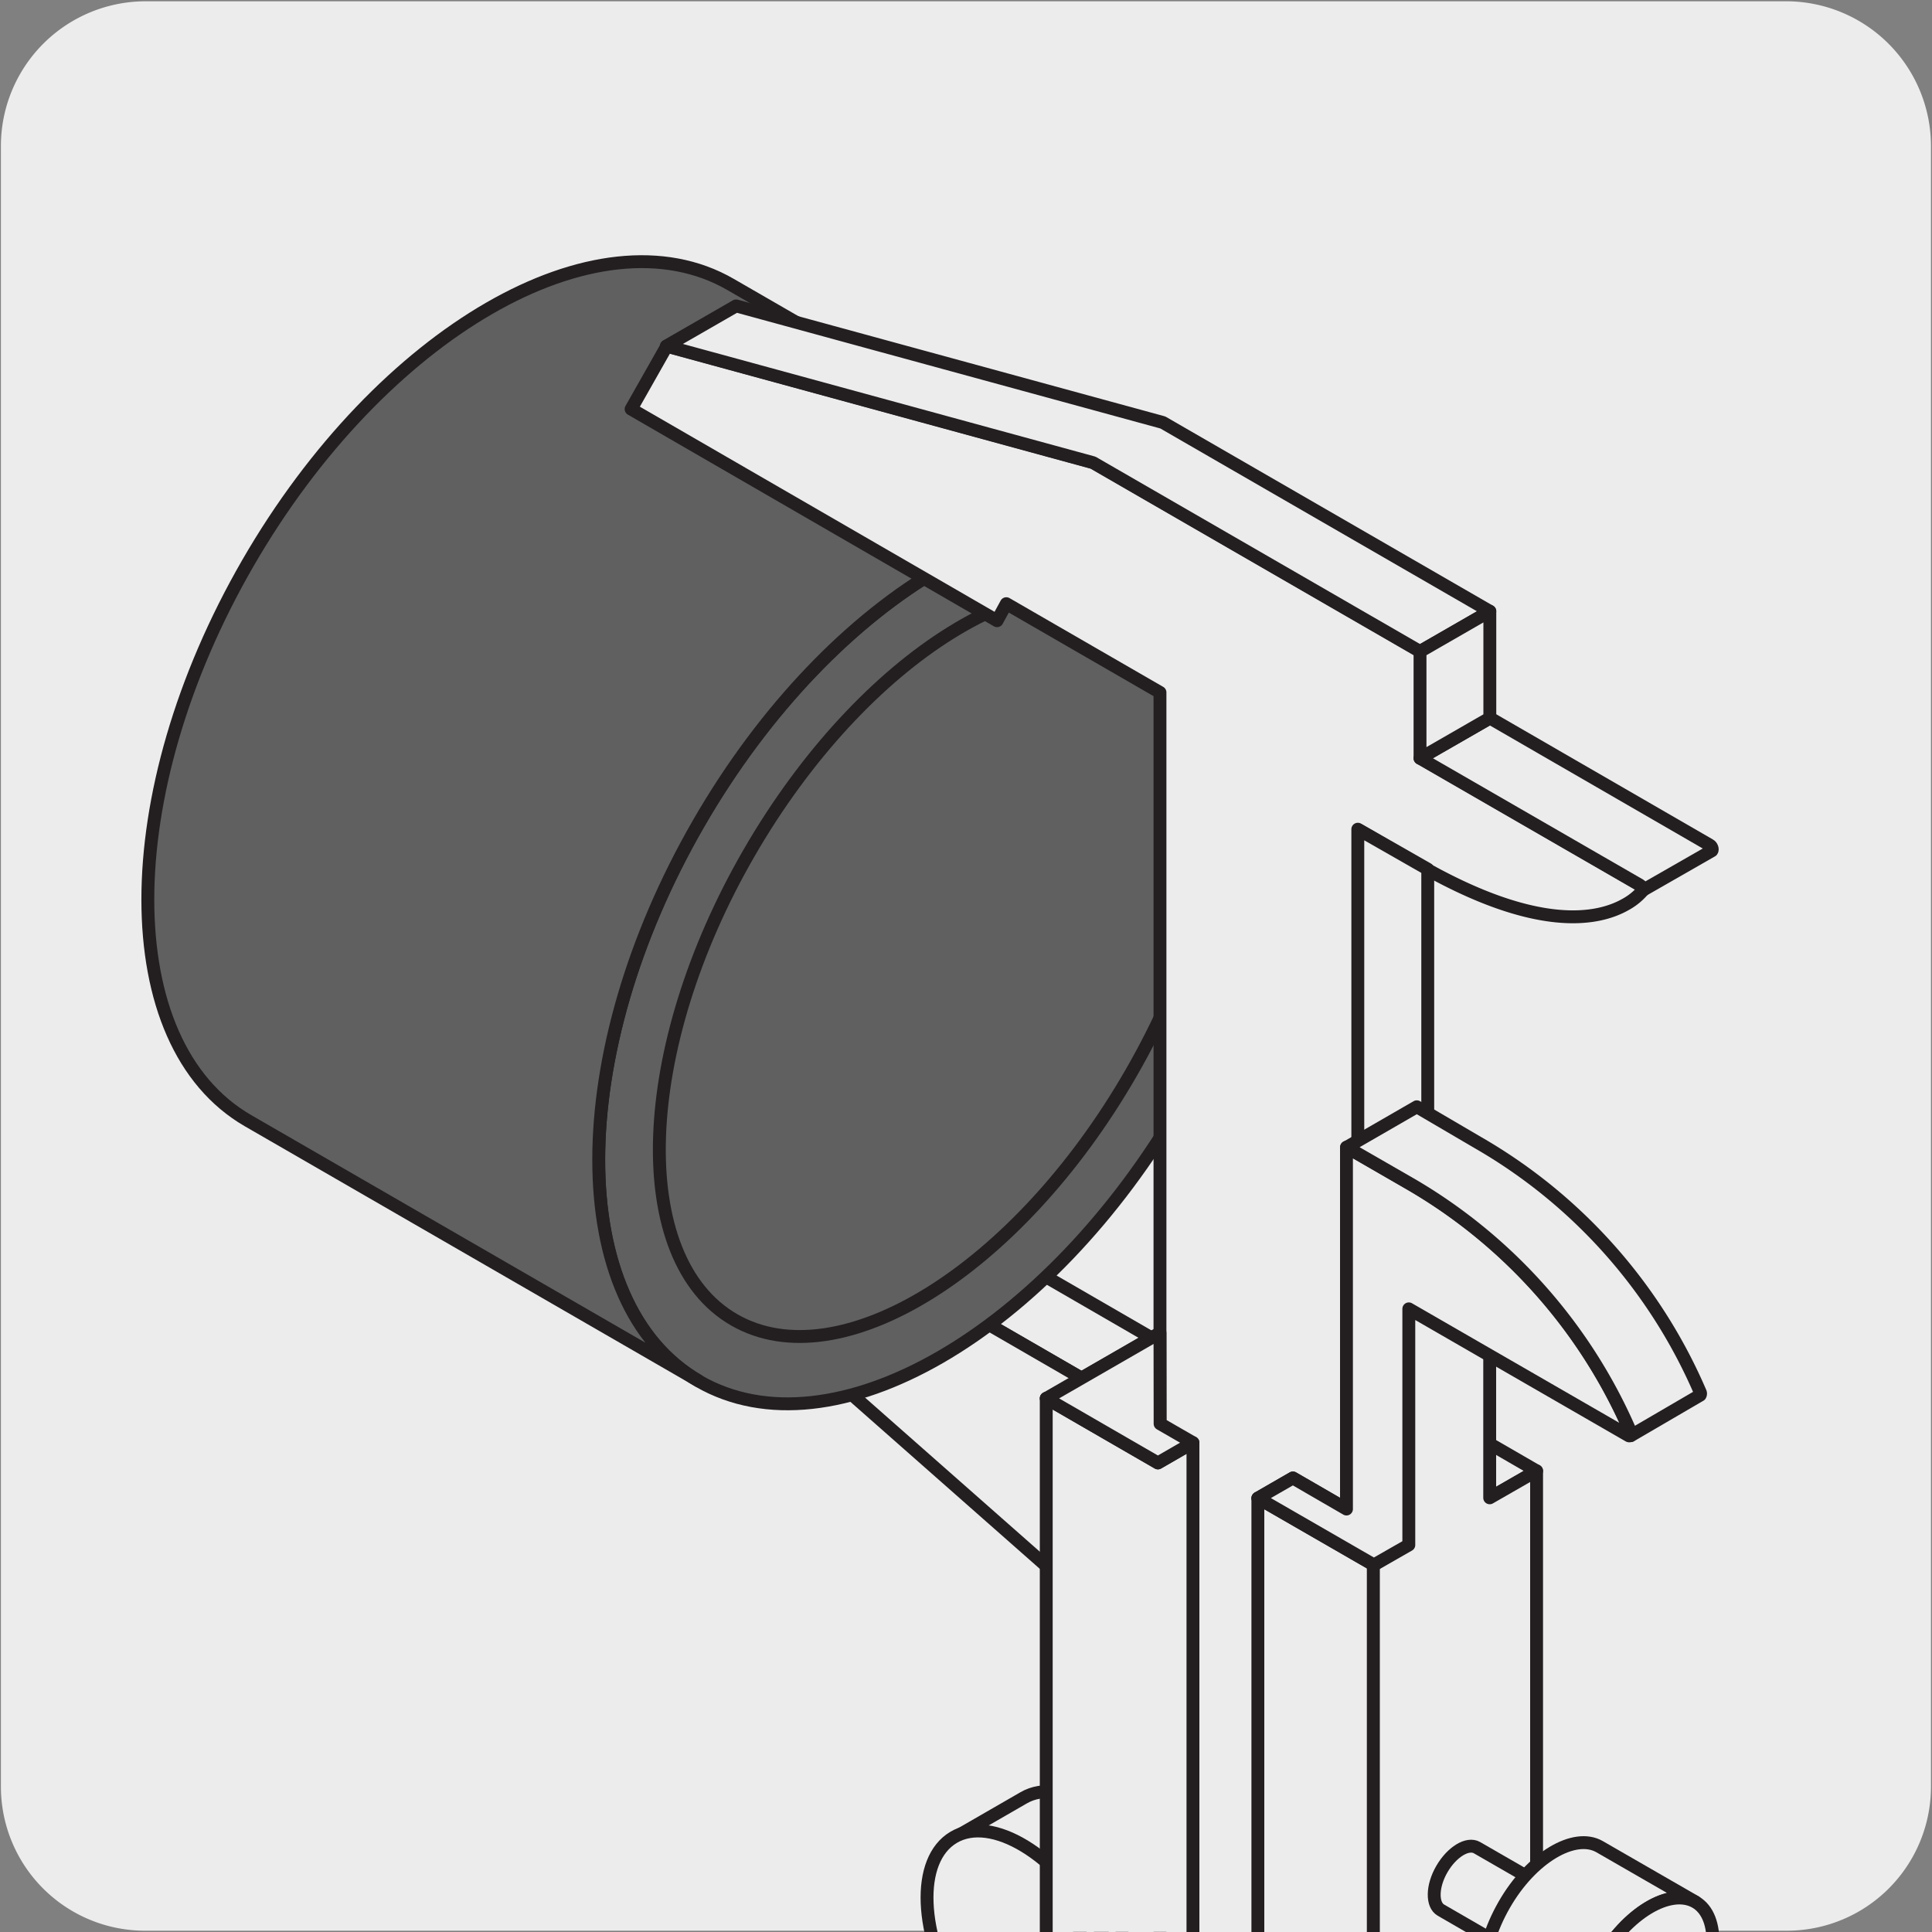 <svg xmlns="http://www.w3.org/2000/svg" xmlns:xlink="http://www.w3.org/1999/xlink" viewBox="0 0 150 150"><rect x="0" y="0" width="150" height="150" fill="#808080" stroke="none"/><defs><style>.cls-1,.cls-3,.cls-6{fill:none;}.cls-2{fill:#edecec;}.cls-3,.cls-6{stroke:#231f20;}.cls-3{stroke-linecap:round;stroke-linejoin:round;}.cls-4{fill:#606060;}.cls-5{clip-path:url(#clip-path);}.cls-6{stroke-miterlimit:10;}.cls-7{clip-path:url(#clip-path-8);}.cls-8{clip-path:url(#clip-path-9);}</style><clipPath id="clip-path"><rect class="cls-1" x="6.11" y="15" width="137.78" height="135"/></clipPath><clipPath id="clip-path-8"><rect class="cls-1" x="-165" width="145" height="145"/></clipPath><clipPath id="clip-path-9"><rect class="cls-1" x="-167.69" y="-0.64" width="147.76" height="145.64"/></clipPath></defs><title>21455-01</title><g id="Capa_2" data-name="Capa 2"><path class="cls-2" d="M11.32.1H138.64a11.25,11.25,0,0,1,11.28,11.21v127.4a11.19,11.19,0,0,1-11.2,11.19H11.27A11.19,11.19,0,0,1,.07,138.71h0V11.34A11.24,11.24,0,0,1,11.32.1Z"/></g><g id="Capa_3" data-name="Capa 3"><polygon class="cls-2" points="52.02 82.25 46.59 85.39 83.97 107 89.4 103.87 52.02 82.25"/><polygon class="cls-3" points="52.02 82.25 46.59 85.39 83.97 107 89.4 103.87 52.02 82.25"/><polygon class="cls-2" points="46.59 85.39 49.36 93.48 82.49 122.69 83.97 107 46.59 85.39"/><polygon class="cls-3" points="46.59 85.39 49.36 93.48 82.49 122.69 83.97 107 46.59 85.39"/><path class="cls-4" d="M91.74,85.59C81.39,103.52,64.6,113.2,54.25,107.23s-10.36-25.35,0-43.29S81.39,36.32,91.74,42.3s10.35,25.36,0,43.29"/><path class="cls-3" d="M91.74,85.59C81.39,103.52,64.6,113.2,54.25,107.23s-10.36-25.35,0-43.29S81.39,36.32,91.74,42.3,102.09,67.66,91.74,85.59Z"/><path class="cls-4" d="M87.81,83.32C79,98.62,65.18,107.19,57,102.47s-7.66-21,1.17-36.27S80.8,42.33,89,47.06s7.66,21-1.18,36.26"/><path class="cls-3" d="M87.81,83.32C79,98.62,65.18,107.19,57,102.47s-7.66-21,1.17-36.27S80.8,42.33,89,47.06,96.65,68,87.81,83.32Z"/><g class="cls-5"><path class="cls-4" d="M56.73,22.09c-10.35-6-27.14,3.71-37.49,21.64S8.89,81,19.24,87l35,20.21c-10.34-6-10.34-25.36,0-43.29S81.38,36.32,91.74,42.3Z"/><path class="cls-3" d="M56.73,22.09c-10.35-6-27.14,3.71-37.49,21.64S8.89,81,19.24,87l35,20.21c-10.34-6-10.34-25.36,0-43.29S81.38,36.32,91.74,42.3Z"/><path class="cls-2" d="M90.94,159.43c3-1.7,2.87-7.57-.29-13.06s-8.23-8.5-11.17-6.79l-5.41,3.12c3-1.71,8,1.3,11.16,6.79s3.25,11.37.31,13.07Z"/><path class="cls-3" d="M90.94,159.43c3-1.7,2.87-7.57-.29-13.06s-8.23-8.5-11.17-6.79l-5.41,3.12c3-1.71,8,1.3,11.16,6.79s3.25,11.37.31,13.07Z"/><path class="cls-2" d="M85.53,162.56c-3,1.7-7.81-1.42-11-6.91s-3.44-11.25-.49-13,8,1.3,11.17,6.79,3.24,11.36.29,13.07"/><path class="cls-3" d="M85.53,162.56c-3,1.7-7.81-1.42-11-6.91s-3.44-11.25-.49-13,8,1.3,11.17,6.79S88.48,160.85,85.53,162.56Z"/></g><line class="cls-3" x1="81.24" y1="108.57" x2="89.91" y2="113.58"/><g class="cls-5"><path class="cls-6" d="M90.29,148.31c-3.76-2.16-6.79-.41-6.79,3.92A15,15,0,0,0,90.28,164Zm3.61-2.09c-3.74-2.17-6.79-.41-6.79,3.92A15,15,0,0,0,93.9,161.9Z"/><path class="cls-2" d="M90.06,300.23V53.76L78.13,46.87l-.72,1.32L49,31.76l2.77-4.89,33.14,9.05,25.39,14.66v8.29l17.07,9.85c.15.09.25.35.16.44a4.77,4.77,0,0,1-1.32,1.06c-2.14,1.22-6.85,2.17-15.91-3l-4.82-2.79V309.1Z"/><path class="cls-3" d="M90.06,300.23V53.76L78.13,46.87l-.72,1.32L49,31.76l2.77-4.89,33.14,9.05,25.39,14.66v8.29l17.07,9.85c.15.09.25.35.16.44a4.77,4.77,0,0,1-1.32,1.06c-2.14,1.22-6.85,2.17-15.91-3l-4.82-2.79V309.1Z"/></g><path class="cls-2" d="M115.68,55.75l17.06,9.86c.16.08.25.34.17.44l-5.43,3.11c.09-.09,0-.35-.16-.44l-17.07-9.85Z"/><path class="cls-3" d="M115.68,55.75l17.06,9.86c.16.08.25.34.17.44l-5.43,3.11c.09-.09,0-.35-.16-.44l-17.07-9.85Z"/><polygon class="cls-2" points="115.67 47.46 90.28 32.8 57.15 23.75 51.73 26.87 84.86 35.92 110.25 50.58 115.67 47.46"/><polygon class="cls-3" points="115.67 47.46 90.28 32.8 57.15 23.75 51.73 26.87 84.86 35.92 110.25 50.58 115.67 47.46"/><polygon class="cls-2" points="110.25 50.57 110.25 58.87 115.67 55.76 115.67 47.46 110.25 50.57"/><polygon class="cls-3" points="115.67 55.75 115.67 47.46 110.25 50.58 110.25 58.87 115.67 55.75"/><polygon class="cls-2" points="105.42 150 110.86 150 110.86 67.48 105.42 64.37 105.42 150"/><g class="cls-5"><polygon class="cls-3" points="110.85 305.98 110.85 67.48 105.42 64.38 105.42 309.1 110.85 305.98"/></g><polygon class="cls-2" points="119.3 114.2 110.86 109.32 110.86 113.5 104.52 117.14 100.38 114.75 97.66 116.32 106.63 121.5 119.3 114.2"/><polygon class="cls-3" points="119.3 114.2 110.86 109.32 110.86 113.5 104.52 117.14 100.38 114.75 97.66 116.32 106.63 121.5 119.3 114.2"/><polygon class="cls-2" points="97.66 150 106.63 150 106.63 121.49 97.66 116.31 97.66 150"/><g class="cls-5"><polygon class="cls-3" points="97.66 116.32 97.66 181.34 106.63 186.52 106.63 121.49 97.66 116.32"/></g><polygon class="cls-2" points="81.23 123.4 81.23 149.99 92.62 149.99 92.62 112.01 89.9 113.58 81.23 108.58 81.23 123.4"/><g class="cls-5"><polygon class="cls-3" points="89.9 113.58 81.23 108.57 81.23 123.4 81.23 171.85 89.9 176.86 92.62 175.29 92.62 112.01 89.9 113.58"/></g><polygon class="cls-2" points="89.9 113.58 92.62 112.01 90.07 110.54 90.06 103.48 81.23 108.57 89.9 113.58"/><polygon class="cls-3" points="89.9 113.58 92.62 112.01 90.07 110.54 90.06 103.48 81.23 108.57 89.9 113.58"/><polygon class="cls-2" points="109.33 101.63 109.33 119.92 106.63 121.49 106.63 150 119.29 150 119.29 114.2 115.67 116.29 115.67 98 109.33 101.63"/><g class="cls-5"><polygon class="cls-3" points="119.3 114.2 119.3 179.22 106.63 186.51 106.63 121.5 109.33 119.91 109.33 101.63 115.66 98 115.66 116.29 119.3 114.2"/></g><path class="cls-2" d="M100.38,114.75l-2.71,1.56,9,5.19,2.71-1.55V101.62l17.06,9.84c.07.05.12,0,.16,0a.24.24,0,0,0,0-.24,41.09,41.09,0,0,0-17.23-19.36l-4.83-2.79v28.09Z"/><path class="cls-3" d="M100.38,114.75l-2.71,1.56,9,5.19,2.71-1.55V101.62l17.06,9.84c.07.05.12,0,.16,0a.24.24,0,0,0,0-.24,41.09,41.09,0,0,0-17.23-19.36l-4.83-2.79v28.09Z"/><path class="cls-2" d="M132,108.32a.25.25,0,0,0,0-.24,41.1,41.1,0,0,0-17.24-19.36L110,85.93l-5.44,3.14,4.83,2.78a41.1,41.1,0,0,1,17.23,19.37.24.24,0,0,1,0,.24Z"/><path class="cls-3" d="M132,108.32a.25.25,0,0,0,0-.24,41.1,41.1,0,0,0-17.24-19.36L110,85.93l-5.44,3.14,4.83,2.78a41.1,41.1,0,0,1,17.23,19.37.24.24,0,0,1,0,.24Z"/><g class="cls-5"><path class="cls-2" d="M111.87,148.3c-.71-.41-.7-1.85.08-3.19s2-2.07,2.72-1.66l5,2.88c-.72-.42-2,.32-2.73,1.67s-.8,2.77-.07,3.19Z"/><path class="cls-3" d="M111.87,148.3c-.71-.41-.7-1.85.08-3.19s2-2.07,2.72-1.66l5,2.88c-.72-.42-2,.32-2.73,1.67s-.8,2.77-.07,3.19Z"/><path class="cls-2" d="M116.87,151.19c.72.42,1.91-.34,2.68-1.69s.84-2.75.12-3.16-2,.31-2.73,1.66-.79,2.77-.07,3.19"/><path class="cls-3" d="M116.87,151.19c.72.42,1.91-.34,2.68-1.69s.84-2.75.12-3.16-2,.31-2.73,1.66S116.15,150.77,116.87,151.19Z"/><path class="cls-2" d="M116.58,156.59c-2-1.13-1.91-5,.2-8.69s5.47-5.65,7.42-4.52l7.43,4.28c-2-1.13-5.33.87-7.43,4.53s-2.16,7.55-.2,8.69Z"/><path class="cls-3" d="M116.58,156.59c-2-1.13-1.91-5,.2-8.69s5.47-5.65,7.42-4.52l7.43,4.28c-2-1.13-5.33.87-7.43,4.53s-2.16,7.55-.2,8.69Z"/><path class="cls-2" d="M124,160.88c2,1.13,5.2-.94,7.3-4.59s2.29-7.5.33-8.62-5.33.86-7.43,4.52-2.16,7.56-.2,8.69"/><path class="cls-3" d="M124,160.88c2,1.13,5.2-.94,7.3-4.59s2.29-7.5.33-8.62-5.33.86-7.43,4.52S122,159.75,124,160.88Z"/></g><g class="cls-7"><polyline class="cls-2" points="13.53 -27.16 -117.59 103.95 -121.07 90.97 10.06 -40.16"/><polyline class="cls-6" points="13.53 -27.16 -117.59 103.95 -121.07 90.97 10.06 -40.16"/><polyline class="cls-6" points="13.54 -27.17 -117.59 103.95 -113.02 105.19 14.77 -22.6"/><g class="cls-8"><polygon class="cls-6" points="-5.73 6.96 -40.57 41.8 -51.27 38.92 -16.43 4.08 -14.13 4.69 -4.34 -5.11 1 -3.66 -8.79 6.13 -5.73 6.96"/><path class="cls-6" d="M-16.16-2.88l-2.3-.62,2,7.58,2.28.62,9.82-9.82L-.46,9.3q0,.09.09.09s.1-.05.13-.13A31.12,31.12,0,0,0,.9-10.35L-.19-14.43-15.24.62Z"/></g></g></g></svg>